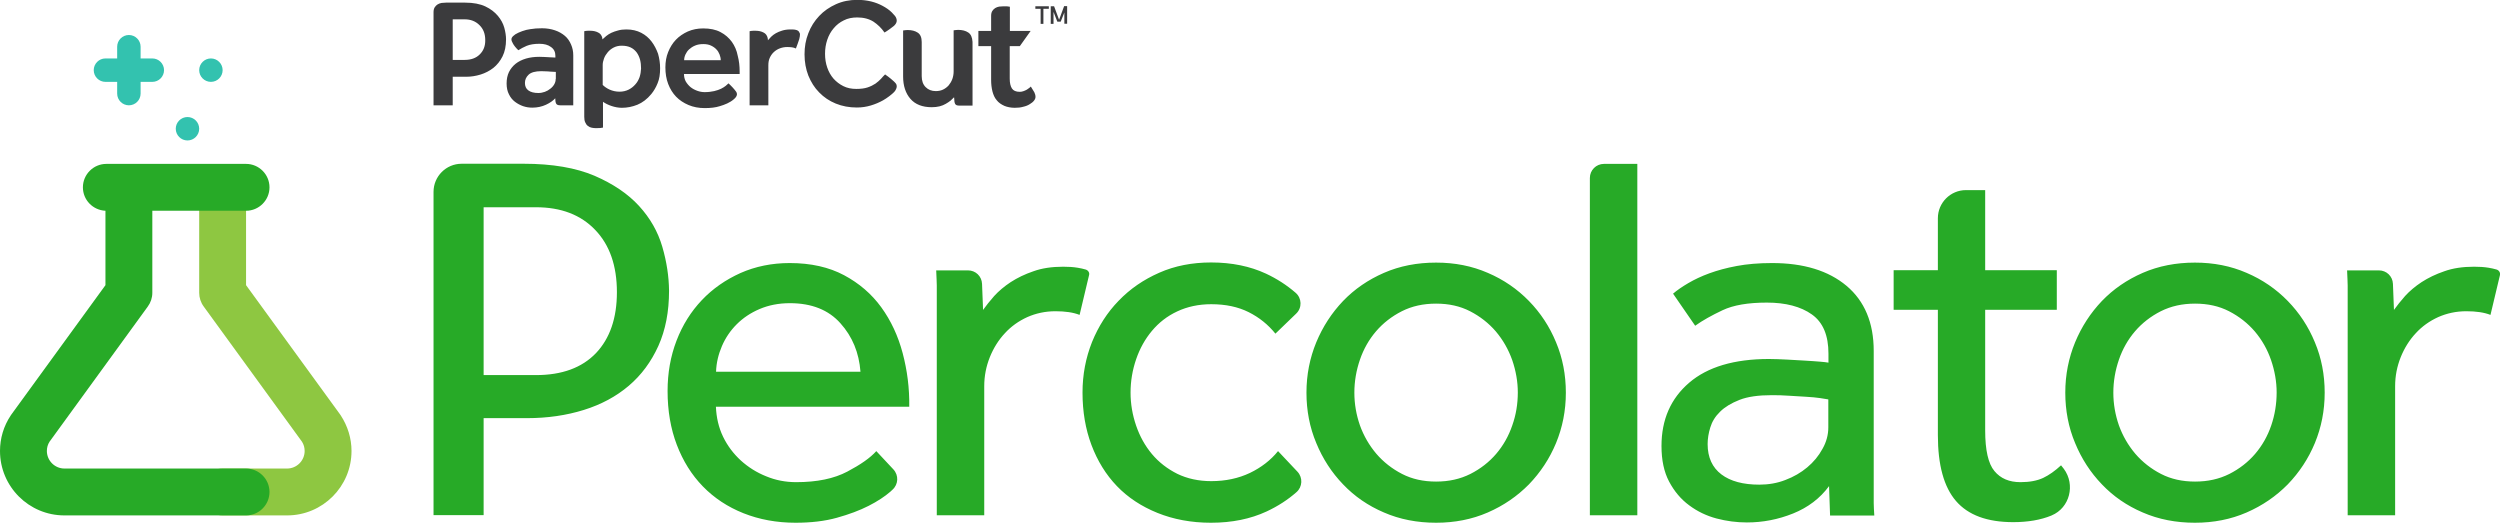 <?xml version="1.0" encoding="utf-8"?>
<!-- Generator: Adobe Illustrator 23.1.1, SVG Export Plug-In . SVG Version: 6.00 Build 0)  -->
<svg version="1.1" id="Artwork" xmlns="http://www.w3.org/2000/svg" xmlns:xlink="http://www.w3.org/1999/xlink" x="0px" y="0px"
	 viewBox="0 0 1706.9 356.9" style="enable-background:new 0 0 1706.9 356.9;" xml:space="preserve">
<style type="text/css">
	.st0{fill:#8EC741;}
	.st1{fill:none;stroke:#27AA27;stroke-width:32;stroke-linecap:round;stroke-linejoin:round;stroke-miterlimit:10;}
	.st2{fill:#27AA27;}
	.st3{fill:#33C2AF;}
	.st4{fill:#3B3B3D;}
</style>
<g>
	<g>
		<g>
			<path class="st0" d="M196,351.9h-44c-8.8,0-16-7.2-16-16s7.2-16,16-16h44c6.6,0,12-5.4,12-12c0-2.3-0.6-4.4-1.8-6.3l-67.1-92.3
				c-2-2.7-3.1-6-3.1-9.4v-64c0-8.8,7.2-16,16-16s16,7.2,16,16v58.8l64.3,88.4c0.1,0.2,0.3,0.4,0.4,0.6c4.7,7.2,7.3,15.6,7.3,24.2
				C240,332.2,220.3,351.9,196,351.9z"/>
		</g>
		<path class="st1" d="M88,127.9"/>
		<path class="st2" d="M168,319.9H44c-6.6,0-12-5.4-12-12c0-2.3,0.6-4.4,1.8-6.3l67.1-92.3c2-2.7,3.1-6,3.1-9.4v-56h64
			c8.8,0,16-7.2,16-16s-7.2-16-16-16H72.6c-8.8,0-16,7.2-16,16c0,8.6,6.8,15.6,15.4,16v50.8L7.7,283.1c-0.1,0.2-0.3,0.4-0.4,0.6
			C2.5,290.9,0,299.3,0,307.9c0,24.3,19.7,44,44,44h124c8.8,0,16-7.2,16-16S176.8,319.9,168,319.9z"/>
	</g>
	<path class="st3" d="M104,39.9h-8v-8c0-4.4-3.6-8-8-8s-8,3.6-8,8v8h-8c-4.4,0-8,3.6-8,8s3.6,8,8,8h8v8c0,4.4,3.6,8,8,8s8-3.6,8-8
		v-8h8c4.4,0,8-3.6,8-8S108.4,39.9,104,39.9z M144,39.9c-4.4,0-8,3.6-8,8s3.6,8,8,8s8-3.6,8-8S148.4,39.9,144,39.9z M128,79.9
		c-4.4,0-8,3.6-8,8s3.6,8,8,8s8-3.6,8-8S132.4,79.9,128,79.9z"/>
</g>
<path class="st2" d="M741.2,184c-1.7-0.5-3.6-0.9-5.4-1.2c-3-0.5-6.3-0.7-9.9-0.7c-7.7,0-14.5,1-20.3,3.1c-5.9,2-11,4.5-15.5,7.4
	c-4.4,2.9-8.2,6.1-11.3,9.5c-3.1,3.5-5.6,6.7-7.6,9.5l-0.7-17.8c-0.2-5.2-4.4-9.2-9.6-9.2h-21.7c0.2,4.8,0.4,8.3,0.4,10.4v156.8
	h32.4v-88.1c0-7,1.3-13.5,3.8-19.8c2.5-6.2,5.9-11.7,10.3-16.4c4.3-4.7,9.4-8.3,15.3-11c5.9-2.6,12.3-4,19.2-4
	c6.7,0,12.2,0.8,16.5,2.5l6.5-27.3C744,186.1,742.9,184.5,741.2,184z M1704.5,184c-1.7-0.5-3.6-0.9-5.4-1.2c-3-0.5-6.3-0.7-9.9-0.7
	c-7.7,0-14.5,1-20.3,3.1c-5.9,2-11,4.5-15.5,7.4c-4.4,2.9-8.2,6.1-11.3,9.5c-3.1,3.5-5.6,6.7-7.6,9.5l-0.7-17.8
	c-0.2-5.2-4.4-9.2-9.6-9.2h-21.7c0.2,4.8,0.4,8.3,0.4,10.4v156.8h32.4v-88.1c0-7,1.3-13.5,3.8-19.8c2.5-6.2,5.9-11.7,10.3-16.4
	c4.3-4.7,9.4-8.3,15.3-11c5.9-2.6,12.3-4,19.2-4c6.7,0,12.2,0.8,16.5,2.5l6.5-27.3C1707.2,186.1,1706.2,184.5,1704.5,184z
	 M616.3,241.1c-3.1-11.7-8-22.2-14.6-31.3c-6.6-9.1-15.1-16.4-25.4-21.9c-10.3-5.5-22.7-8.3-37.1-8.3c-12.2,0-23.4,2.3-33.6,6.8
	c-10.2,4.6-19,10.7-26.4,18.5c-7.4,7.8-13.2,17-17.3,27.7c-4.1,10.7-6.1,22.1-6.1,34.4c0,13.4,2.1,25.7,6.3,36.7
	c4.2,11,10.1,20.5,17.8,28.4c7.7,7.9,16.9,14,27.7,18.3c10.8,4.3,22.7,6.5,35.6,6.5c10.5,0,20-1.1,28.2-3.4c8.3-2.3,15.5-5,21.6-8.1
	c6.1-3.1,11.1-6.4,14.9-9.7c0.5-0.5,1-0.9,1.5-1.4c4-3.6,4.3-9.8,0.6-13.8L598.3,308c-4.1,4.6-10.7,9.2-19.8,14
	c-9.1,4.8-20.7,7.2-34.9,7.2c-7.2,0-14-1.3-20.5-4c-6.5-2.6-12.2-6.2-17.3-10.8c-5-4.6-9.1-10-12.1-16.2c-3-6.2-4.6-13.1-4.9-20.5
	h132C621,265,619.4,252.8,616.3,241.1z M488.9,253.7c0.2-6,1.6-11.8,4-17.4c2.4-5.6,5.8-10.6,10.1-14.9c4.3-4.3,9.5-7.8,15.6-10.4
	c6.1-2.6,13-4,20.7-4c14.9,0,26.4,4.6,34.5,13.7c8.2,9.1,12.7,20.1,13.7,33.1H488.9z M452.2,168.5c-3-10.3-8.3-19.6-15.9-27.9
	c-7.6-8.3-17.7-15.1-30.4-20.6c-12.7-5.4-28.8-8.2-48.3-8.2h-42.4c-10.6,0-19.2,8.6-19.2,19.2v220.7h34.2v-66.2l29.6,0
	c14,0,26.9-1.9,38.8-5.6c11.9-3.7,22.1-9.2,30.7-16.5c8.6-7.3,15.3-16.4,20.2-27.2c4.9-10.9,7.3-23.4,7.3-37.7
	C456.7,188.8,455.2,178.8,452.2,168.5z M406.9,241.1c-9.6,10-23.2,15-41,15h-35.7V141.5h35.7c17.2,0,30.7,5.2,40.5,15.5
	c9.9,10.3,14.8,24.5,14.8,42.5C421.2,217.2,416.4,231.1,406.9,241.1z M872.6,308c-5,6.2-11.5,11.2-19.2,14.9
	c-7.8,3.7-16.6,5.6-26.4,5.6c-8.6,0-16.4-1.7-23.2-5c-6.8-3.4-12.6-7.9-17.3-13.5c-4.7-5.6-8.3-12.1-10.8-19.4s-3.8-14.8-3.8-22.5
	c0-7.9,1.3-15.5,3.8-22.8c2.5-7.3,6.1-13.8,10.8-19.4c4.7-5.6,10.4-10.1,17.3-13.3c6.8-3.2,14.6-4.9,23.2-4.9
	c9.8,0,18.3,1.8,25.5,5.4c7.2,3.6,13.3,8.5,18.3,14.7l14.2-13.7c4.1-3.9,3.9-10.5-0.4-14.2c-6-5.2-12.8-9.6-20.3-13.1
	c-10.8-5-23.3-7.6-37.4-7.6c-12.9,0-24.8,2.3-35.4,7c-10.7,4.7-19.9,11-27.7,19.1c-7.8,8-13.8,17.4-18.2,28.2
	c-4.3,10.8-6.5,22.3-6.5,34.5c0,13,2,24.9,6.1,35.8c4.1,10.9,9.9,20.3,17.4,28.1s16.8,13.9,27.7,18.3c10.9,4.4,23.1,6.7,36.5,6.7
	c14.4,0,27-2.6,38-7.7c7.7-3.6,14.5-8,20.4-13.2c4.1-3.6,4.4-9.9,0.7-13.9L872.6,308z M1407.2,317.7c-4.1,3.8-8.2,6.7-12.2,8.6
	c-4.1,1.9-9.2,2.9-15.5,2.9c-7.7,0-13.6-2.5-17.8-7.6c-4.2-5-6.3-14.3-6.3-27.7v-82.4h48.9v-27h-48.9v-54.7h-13.1
	c-10.6,0-19.2,8.6-19.2,19.2v35.5h-30.2v27h30.2v85.6c0,20.4,4.1,35.4,12.4,45c8.3,9.6,21.3,14.4,39,14.4c10.1,0,18.8-1.5,26.1-4.5
	c0.1,0,0.1-0.1,0.2-0.1c12.4-5.2,16.3-21,8.3-31.8L1407.2,317.7z M1085.5,121.5v230.3h32.4V111.9h-22.8
	C1089.8,111.9,1085.5,116.2,1085.5,121.5z M1279.3,239.6c0-19.2-6.2-34-18.5-44.4c-12.4-10.4-29.3-15.6-50.9-15.6
	c-9.1,0-17.2,0.7-24.1,2c-7,1.3-13.2,3-18.7,5c-5.5,2-10.3,4.3-14.4,6.7c-4.1,2.4-7.6,4.8-10.4,7.2l15.1,21.9
	c5-3.6,11.3-7.1,18.7-10.6c7.4-3.5,17.5-5.2,30.2-5.2c12.9,0,23.2,2.7,30.8,8.1c7.6,5.4,11.3,14.3,11.3,26.8v6.1
	c-1.2-0.2-3.2-0.5-6.1-0.7c-2.9-0.2-6.2-0.5-10.1-0.7c-3.8-0.2-7.9-0.5-12.2-0.7c-4.3-0.2-8.4-0.4-12.2-0.4
	c-23.7,0-41.9,5.4-54.5,16.2c-12.6,10.8-18.9,25.2-18.9,43.2c0,9.6,1.7,17.7,5.2,24.3c3.5,6.6,8,12,13.7,16.2
	c5.6,4.2,11.9,7.2,18.7,9c6.8,1.8,13.7,2.7,20.7,2.7c10.8,0,21.3-2,31.5-6.1c10.2-4.1,18.4-10.3,24.6-18.7l0.7,20.1h30.2
	c-0.2-3.4-0.4-6.2-0.4-8.5V239.6z M1248.3,291.8c0,5-1.3,10-4,14.7c-2.6,4.8-6.1,9-10.4,12.6c-4.3,3.6-9.3,6.5-14.9,8.6
	c-5.6,2.2-11.6,3.2-17.8,3.2c-11,0-19.7-2.3-25.9-7c-6.2-4.7-9.4-11.6-9.4-20.7c0-3.6,0.6-7.4,1.8-11.3c1.2-4,3.4-7.6,6.7-10.8
	c3.2-3.2,7.7-5.9,13.3-8.1c5.6-2.2,13-3.2,22.1-3.2c3.8,0,7.8,0.1,11.9,0.4c4.1,0.2,7.9,0.5,11.5,0.7c3.6,0.2,6.8,0.5,9.5,0.9
	c2.8,0.4,4.6,0.7,5.6,0.9V291.8z M1562,205.5c-7.9-8.1-17.3-14.6-28.1-19.2c-10.8-4.7-22.5-7-35.3-7c-12.9,0-24.8,2.3-35.6,7
	c-10.8,4.7-20.1,11.1-27.9,19.2c-7.8,8.2-13.9,17.6-18.3,28.2c-4.4,10.7-6.7,22.1-6.7,34.4c0,12.2,2.2,23.7,6.7,34.4
	c4.4,10.7,10.5,20.1,18.3,28.2c7.8,8.2,17.1,14.6,27.9,19.2c10.8,4.7,22.7,7,35.6,7c12.7,0,24.5-2.3,35.3-7
	c10.8-4.7,20.1-11.1,28.1-19.2c7.9-8.2,14.1-17.6,18.5-28.2c4.4-10.7,6.7-22.1,6.7-34.4c0-12.2-2.2-23.7-6.7-34.4
	C1576.1,223,1569.9,213.6,1562,205.5z M1550.7,290.5c-2.5,7.3-6.2,13.8-11,19.4c-4.8,5.6-10.7,10.2-17.6,13.7
	c-7,3.5-14.7,5.2-23.4,5.2s-16.4-1.7-23.2-5.2c-6.8-3.5-12.7-8.1-17.6-13.8c-4.9-5.8-8.6-12.2-11.2-19.4c-2.5-7.2-3.8-14.6-3.8-22.3
	c0-7.7,1.3-15.2,3.8-22.5c2.5-7.3,6.2-13.8,11-19.4c4.8-5.6,10.7-10.2,17.6-13.7c7-3.5,14.7-5.2,23.4-5.2s16.4,1.7,23.2,5.2
	c6.8,3.5,12.7,8.1,17.6,13.8c4.9,5.8,8.6,12.3,11.1,19.6c2.5,7.3,3.8,14.7,3.8,22.1C1554.4,275.7,1553.2,283.2,1550.7,290.5z
	 M1043.9,205.5c-7.9-8.1-17.3-14.6-28.1-19.2c-10.8-4.7-22.5-7-35.3-7c-13,0-24.8,2.3-35.6,7c-10.8,4.7-20.1,11.1-27.9,19.2
	c-7.8,8.2-13.9,17.6-18.3,28.2c-4.4,10.7-6.7,22.1-6.7,34.4c0,12.2,2.2,23.7,6.7,34.4c4.4,10.7,10.5,20.1,18.3,28.2
	c7.8,8.2,17.1,14.6,27.9,19.2c10.8,4.7,22.7,7,35.6,7c12.7,0,24.5-2.3,35.3-7c10.8-4.7,20.1-11.1,28.1-19.2
	c7.9-8.2,14.1-17.6,18.5-28.2c4.4-10.7,6.7-22.1,6.7-34.4c0-12.2-2.2-23.7-6.7-34.4C1058,223,1051.8,213.6,1043.9,205.5z
	 M1032.5,290.5c-2.5,7.3-6.2,13.8-11,19.4c-4.8,5.6-10.7,10.2-17.6,13.7c-7,3.5-14.7,5.2-23.4,5.2s-16.4-1.7-23.2-5.2
	c-6.8-3.5-12.7-8.1-17.6-13.8c-4.9-5.8-8.6-12.2-11.2-19.4c-2.5-7.2-3.8-14.6-3.8-22.3c0-7.7,1.3-15.2,3.8-22.5
	c2.5-7.3,6.2-13.8,11-19.4c4.8-5.6,10.7-10.2,17.6-13.7c6.9-3.5,14.7-5.2,23.4-5.2s16.4,1.7,23.2,5.2c6.8,3.5,12.7,8.1,17.6,13.8
	c4.9,5.8,8.6,12.3,11.2,19.6c2.5,7.3,3.8,14.7,3.8,22.1C1036.3,275.7,1035.1,283.2,1032.5,290.5z"/>
<g>
	<g>
		<path class="st4" d="M339.9,10.8c-2.1-2.5-4.9-4.7-8.5-6.4c-3.6-1.7-8.2-2.6-13.8-2.6h-13.1c-1,0-2,0.1-3,0.2
			c-1,0.2-1.9,0.5-2.7,1c-0.8,0.5-1.5,1.2-2,2c-0.5,0.8-0.8,1.9-0.8,3.3v63.6h13.1V52.4h9.4c3.1,0,6.3-0.5,9.6-1.5
			c3.2-1,6.1-2.5,8.7-4.5c2.6-2.1,4.7-4.7,6.3-7.9c1.6-3.2,2.4-7.1,2.4-11.6c0-2.4-0.4-5.1-1.2-8C343.5,16,342,13.3,339.9,10.8z
			 M327.5,37.2c-2.5,2.5-6,3.7-10.2,3.7h-8.2V13.2h8.2c4,0,7.4,1.3,10,3.9c2.7,2.6,4,6,4,10.2C331.4,31.4,330.1,34.7,327.5,37.2z
			 M385.7,24.5c-1.9-1.6-4.1-2.9-6.8-3.8c-2.6-0.9-5.6-1.4-8.8-1.4c-3,0-5.7,0.2-8,0.6c-0.9,0.2-1.8,0.3-2.7,0.5
			c-2,0.5-3.8,1.2-5.4,1.9c-1.6,0.7-2.8,1.5-3.6,2.3c-0.9,0.8-1.3,1.7-1.2,2.5c0,0.6,0.4,1.5,1,2.6c0.6,1.2,2.1,3.1,3.7,4.6
			c1.7-1.1,3.6-2.1,5.7-3c2.2-0.9,5.1-1.4,8.7-1.4c3.3,0,5.9,0.7,7.9,2.2c2,1.4,3,3.4,3,6v1.2c-1.4-0.1-2.7-0.1-4-0.2
			c-1.2-0.1-2.4-0.1-3.6-0.2c-1.2,0-2.3-0.1-3.4-0.1c-3.3,0-6.4,0.4-9.1,1.2c-2.7,0.8-5.1,2-7,3.5c-2,1.6-3.5,3.5-4.6,5.7
			c-1.1,2.3-1.6,4.9-1.6,7.8c0,2.8,0.5,5.3,1.6,7.4c1,2.1,2.4,3.8,4.1,5.1c1.7,1.3,3.6,2.3,5.6,3c2.1,0.7,4.1,1,6.2,1
			c3.5,0,6.6-0.7,9.4-2c2.8-1.3,4.9-2.8,6.3-4.4c0,1.5,0.2,2.8,0.6,3.6c0.4,0.8,1.3,1.2,2.8,1.2h8.9V37.8c0-2.7-0.5-5.1-1.5-7.4
			S387.6,26.1,385.7,24.5z M379.4,53.9c0,1.3-0.3,2.5-1,3.7c-0.7,1.2-1.6,2.2-2.7,3c-1.1,0.9-2.3,1.6-3.7,2.1
			c-1.4,0.5-2.9,0.8-4.4,0.8c-3,0-5.3-0.6-6.9-1.8c-1.6-1.2-2.3-2.9-2.3-5.1c0-2.1,0.8-4,2.5-5.6c1.7-1.6,4.6-2.4,8.7-2.4
			c0.8,0,1.8,0,2.9,0.1c1.1,0,2.2,0.1,3.2,0.2c1.2,0.1,2.5,0.1,3.8,0.2V53.9z M444.9,28.4c-1.9-2.5-4.2-4.5-7.1-6
			c-2.9-1.5-6.2-2.3-10.1-2.3c-2.1,0-4,0.2-5.7,0.7c-1.7,0.4-3.2,1-4.6,1.6c-1.3,0.6-2.5,1.4-3.5,2.2c-1,0.8-1.9,1.6-2.6,2.3
			c0-0.4-0.1-0.8-0.1-1.1c-0.4-1.6-1.3-2.9-2.8-3.6c-1.5-0.8-3.3-1.2-5.3-1.2c-0.7,0-1.3,0-1.8,0c-0.5,0-1,0.1-1.3,0.1
			c-0.4,0.1-0.8,0.1-1.1,0.2l0,58.5c0,1.6,0.2,2.8,0.7,3.8c0.4,1,1,1.8,1.8,2.4c0.7,0.6,1.6,1,2.6,1.2c1,0.2,2,0.3,3,0.3
			c1.1,0,2,0,2.9-0.1c0.9-0.1,1.5-0.2,1.8-0.3V69.5c3.1,2.2,8.2,4.1,12.9,4.1c3.6,0,7.1-0.7,10.6-2.1c3.4-1.4,6.6-3.8,9.5-7.3
			c1.7-2.1,3.2-4.6,4.3-7.4c1.2-2.8,1.7-6.2,1.7-10.2c0-3.4-0.5-6.7-1.4-9.9C448.2,33.7,446.8,30.9,444.9,28.4z M436.7,52.6
			c-0.7,1.9-1.6,3.6-2.9,5c-1.3,1.5-2.8,2.7-4.6,3.6c-1.8,0.9-3.9,1.4-6.2,1.4c-5.1,0-9-2.2-11.5-4.6V44.4c0-1.4,0.3-2.9,0.9-4.5
			c0.6-1.6,1.5-3,2.6-4.3s2.5-2.4,4.1-3.2c1.6-0.8,3.4-1.2,5.3-1.2c2.5,0,4.5,0.4,6.2,1.2c1.7,0.8,3,2,4.1,3.4
			c1,1.4,1.8,3.1,2.3,4.9c0.5,1.9,0.7,3.9,0.7,6.1C437.6,48.8,437.3,50.7,436.7,52.6z M706.8,6h3.7v10.3h1.9V6h3.7V4.3h-9.2V6z
			 M726.5,4.3l-3.4,9.2l-3.4-9.2h-2.3v12h1.9V8.1l2.6,6.7h2.3l2.5-6.3v7.7h1.9v-12H726.5z M499.7,28.6c-2-2.7-4.5-5-7.8-6.7
			c-3.2-1.7-7.1-2.5-11.8-2.5c-3.8,0-7.3,0.7-10.5,2.1c-3.1,1.4-5.9,3.3-8.1,5.6c-2.3,2.4-4,5.2-5.3,8.4c-1.3,3.2-1.9,6.7-1.9,10.5
			c0,4.1,0.6,7.9,1.9,11.3c1.3,3.4,3.1,6.3,5.4,8.7c2.3,2.4,5.2,4.3,8.5,5.7c3.3,1.4,7,2.1,11.1,2.1c4,0,7.4-0.4,10.2-1.3
			c3.4-1,7-2.4,9.7-4.8c0.5-0.5,0.9-0.8,1.1-1.1c0.4-0.5,0.7-1,0.8-1.4c0.2-0.4,0.2-0.9,0.1-1.4c-0.1-0.4-0.2-0.8-0.5-1.2
			c-0.3-0.4-0.6-0.8-1-1.3c-1.7-2.1-3.8-4-4.2-4.4c-0.4,0.4-1.1,1-1.9,1.7c-0.8,0.7-1.9,1.3-3.2,2c-1.3,0.6-2.9,1.2-4.7,1.6
			s-4,0.7-6.5,0.7c-1.7,0-3.3-0.3-5-0.9c-1.7-0.6-3.2-1.4-4.6-2.5c-1.3-1.1-2.4-2.4-3.3-3.9c-0.8-1.5-1.2-3.2-1.2-5.1h38v-1.8
			c0-3.6-0.4-7.2-1.3-10.6C503,34.4,501.6,31.3,499.7,28.6z M467.1,41.1c0-1.3,0.3-2.6,0.9-3.9c0.6-1.3,1.4-2.5,2.5-3.5
			c1.1-1,2.4-1.9,4.1-2.6c1.6-0.7,3.5-1,5.6-1c2,0,3.7,0.3,5.2,1c1.5,0.7,2.8,1.6,3.7,2.6c1,1,1.7,2.2,2.2,3.5
			c0.5,1.3,0.8,2.6,0.8,3.9H467.1z M703.8,59.1c-0.2,0.2-0.5,0.5-1,0.9c-0.5,0.4-1.1,0.8-1.7,1.2c-0.7,0.4-1.4,0.7-2.2,1
			c-0.8,0.3-1.7,0.5-2.6,0.5c-2.7,0-4.4-0.8-5.4-2.3c-1-1.6-1.5-3.8-1.5-6.7V31.5h6.9l7.4-10.4h-14.2V4.6c-0.4-0.1-0.9-0.1-1.4-0.2
			c-0.4-0.1-0.9-0.1-1.4-0.1c-0.5,0-1,0-1.5,0c-1,0-2,0.1-3,0.2c-1,0.2-1.9,0.5-2.7,1c-0.8,0.5-1.5,1.2-2,2
			c-0.5,0.8-0.8,1.9-0.8,3.3v10.3h-8.7v10.4h8.7v23.1c0,2.8,0.3,5.4,0.9,7.8c0.6,2.3,1.5,4.4,2.9,6c1.3,1.7,3.1,2.9,5.3,3.9
			c1.9,0.8,4.5,1.3,7,1.3s4-0.2,5.8-0.7c1.8-0.4,3.3-1,4.5-1.8c1.2-0.7,2.2-1.5,2.9-2.4c0.7-0.9,1-1.7,1-2.6c0-1-0.3-2-0.8-3.1
			C705.5,61.9,704.8,60.6,703.8,59.1z M545.4,21.5c-0.3-0.4-0.8-0.7-1.3-0.9c-0.5-0.2-1.2-0.3-1.7-0.4c-0.6-0.1-1.8-0.1-2.8-0.1
			c-2.1,0-4,0.3-5.6,0.8c-1.6,0.5-3.1,1.1-4.3,1.8c-1.2,0.7-2.3,1.5-3.2,2.4c-0.9,0.9-1.6,1.7-2.2,2.4c0,0,0-1.1-0.2-1.7
			c-0.4-1.6-1.3-2.9-2.8-3.6c-1.5-0.8-3.3-1.2-5.3-1.2c-0.7,0-1.3,0-1.8,0c-0.5,0-1,0.1-1.3,0.1c-0.4,0.1-0.8,0.1-1.1,0.2v50.6h12.8
			V44.5c0-1.9,0.3-3.6,1-5.1c0.7-1.5,1.6-2.8,2.8-3.9c1.2-1.1,2.5-1.9,4.1-2.5s3.3-0.9,5-0.9c1.2,0,2.3,0.1,3.2,0.2
			c0.9,0.1,1.8,0.4,2.7,0.8c0.4-0.9,1.9-5.1,2.3-6.4c0.4-1.3,0.5-2.6,0.5-3.6C545.9,22.5,545.7,21.9,545.4,21.5z M612.2,14.7
			c0.1-0.7,0.1-1.4-0.2-2.1c-0.2-0.7-0.6-1.3-1-1.8c-0.4-0.5-1.4-1.5-2.1-2.3c-1.8-1.8-3.9-3.2-6.3-4.5c-2.4-1.3-5-2.3-7.8-3
			c-2.9-0.7-6-1.1-9.5-1.1c-5.3,0-10.2,1-14.6,3c-4.4,2-8.2,4.6-11.4,8c-3.2,3.4-5.7,7.3-7.4,11.8c-1.8,4.5-2.6,9.3-2.6,14.4
			c0,5.3,0.9,10.1,2.6,14.5c1.8,4.4,4.2,8.3,7.4,11.5c3.2,3.3,6.9,5.8,11.3,7.6c4.4,1.8,9.2,2.7,14.4,2.7c3.4,0,6.6-0.5,9.6-1.4
			c3-0.9,5.8-2.1,8.3-3.5c2.7-1.5,6.2-4.2,7.5-5.6c0.6-0.6,0.9-1.1,1.1-1.5c0.4-0.7,0.6-1.3,0.7-1.8c0.1-0.5,0.1-1.1-0.1-1.7
			c-0.1-0.4-0.4-0.9-0.8-1.3c-0.4-0.5-0.9-0.9-1.3-1.3c-2.4-2.2-5.1-4.1-5.7-4.5c-0.8,0.8-1.8,1.8-2.8,3c-1,1.1-2.3,2.2-3.8,3.3
			c-1.5,1-3.3,1.9-5.4,2.6c-2.1,0.7-4.7,1-7.7,1c-3.3,0-6.2-0.6-8.8-1.9c-2.6-1.3-4.8-3-6.7-5.1c-1.9-2.2-3.3-4.7-4.3-7.6
			c-1-2.9-1.5-6-1.5-9.4s0.5-6.5,1.5-9.5c1-3,2.5-5.7,4.4-7.9c1.9-2.3,4.2-4.1,6.9-5.4c2.7-1.4,5.8-2,9.2-2c4.4,0,8.1,1,11.1,2.9
			c2.8,1.9,5.4,4.3,7.5,7.4l0,0c1.5-0.8,5.4-3.6,6.4-4.5C611.3,16.8,612,15.8,612.2,14.7z M661.1,22.2c-1.8-1.2-4.1-1.8-6.9-1.8
			c-0.5,0-1,0-1.5,0.1c-0.5,0-1.1,0.1-1.6,0.2v28c0,1.9-0.3,3.6-0.9,5.3c-0.6,1.6-1.5,3.1-2.5,4.3c-1.1,1.2-2.4,2.2-3.9,2.9
			c-1.5,0.7-3.1,1-4.9,1c-2.8,0-5.1-0.9-6.9-2.7c-1.8-1.8-2.7-4.3-2.7-7.5l0-23.3c0-3.1-0.9-5.2-2.7-6.4c-1.8-1.2-4.1-1.8-6.9-1.8
			c-0.5,0-1,0-1.5,0.1c-0.5,0-1.1,0.1-1.6,0.2v8l0,23.4c0,6.4,1.7,11.5,5,15.3c3.3,3.8,8.2,5.7,14.5,5.7c2,0,3.8-0.2,5.4-0.6
			c1.6-0.4,3-1,4.2-1.7c1.2-0.7,2.3-1.4,3.3-2.2c0.9-0.8,1.7-1.6,2.4-2.3l0.1,1c0,1.5,0.2,2.7,0.6,3.5c0.4,0.8,1.3,1.2,2.8,1.2h9.1
			V28.6C663.8,25.5,662.9,23.4,661.1,22.2z"/>
	</g>
</g>
</svg>
